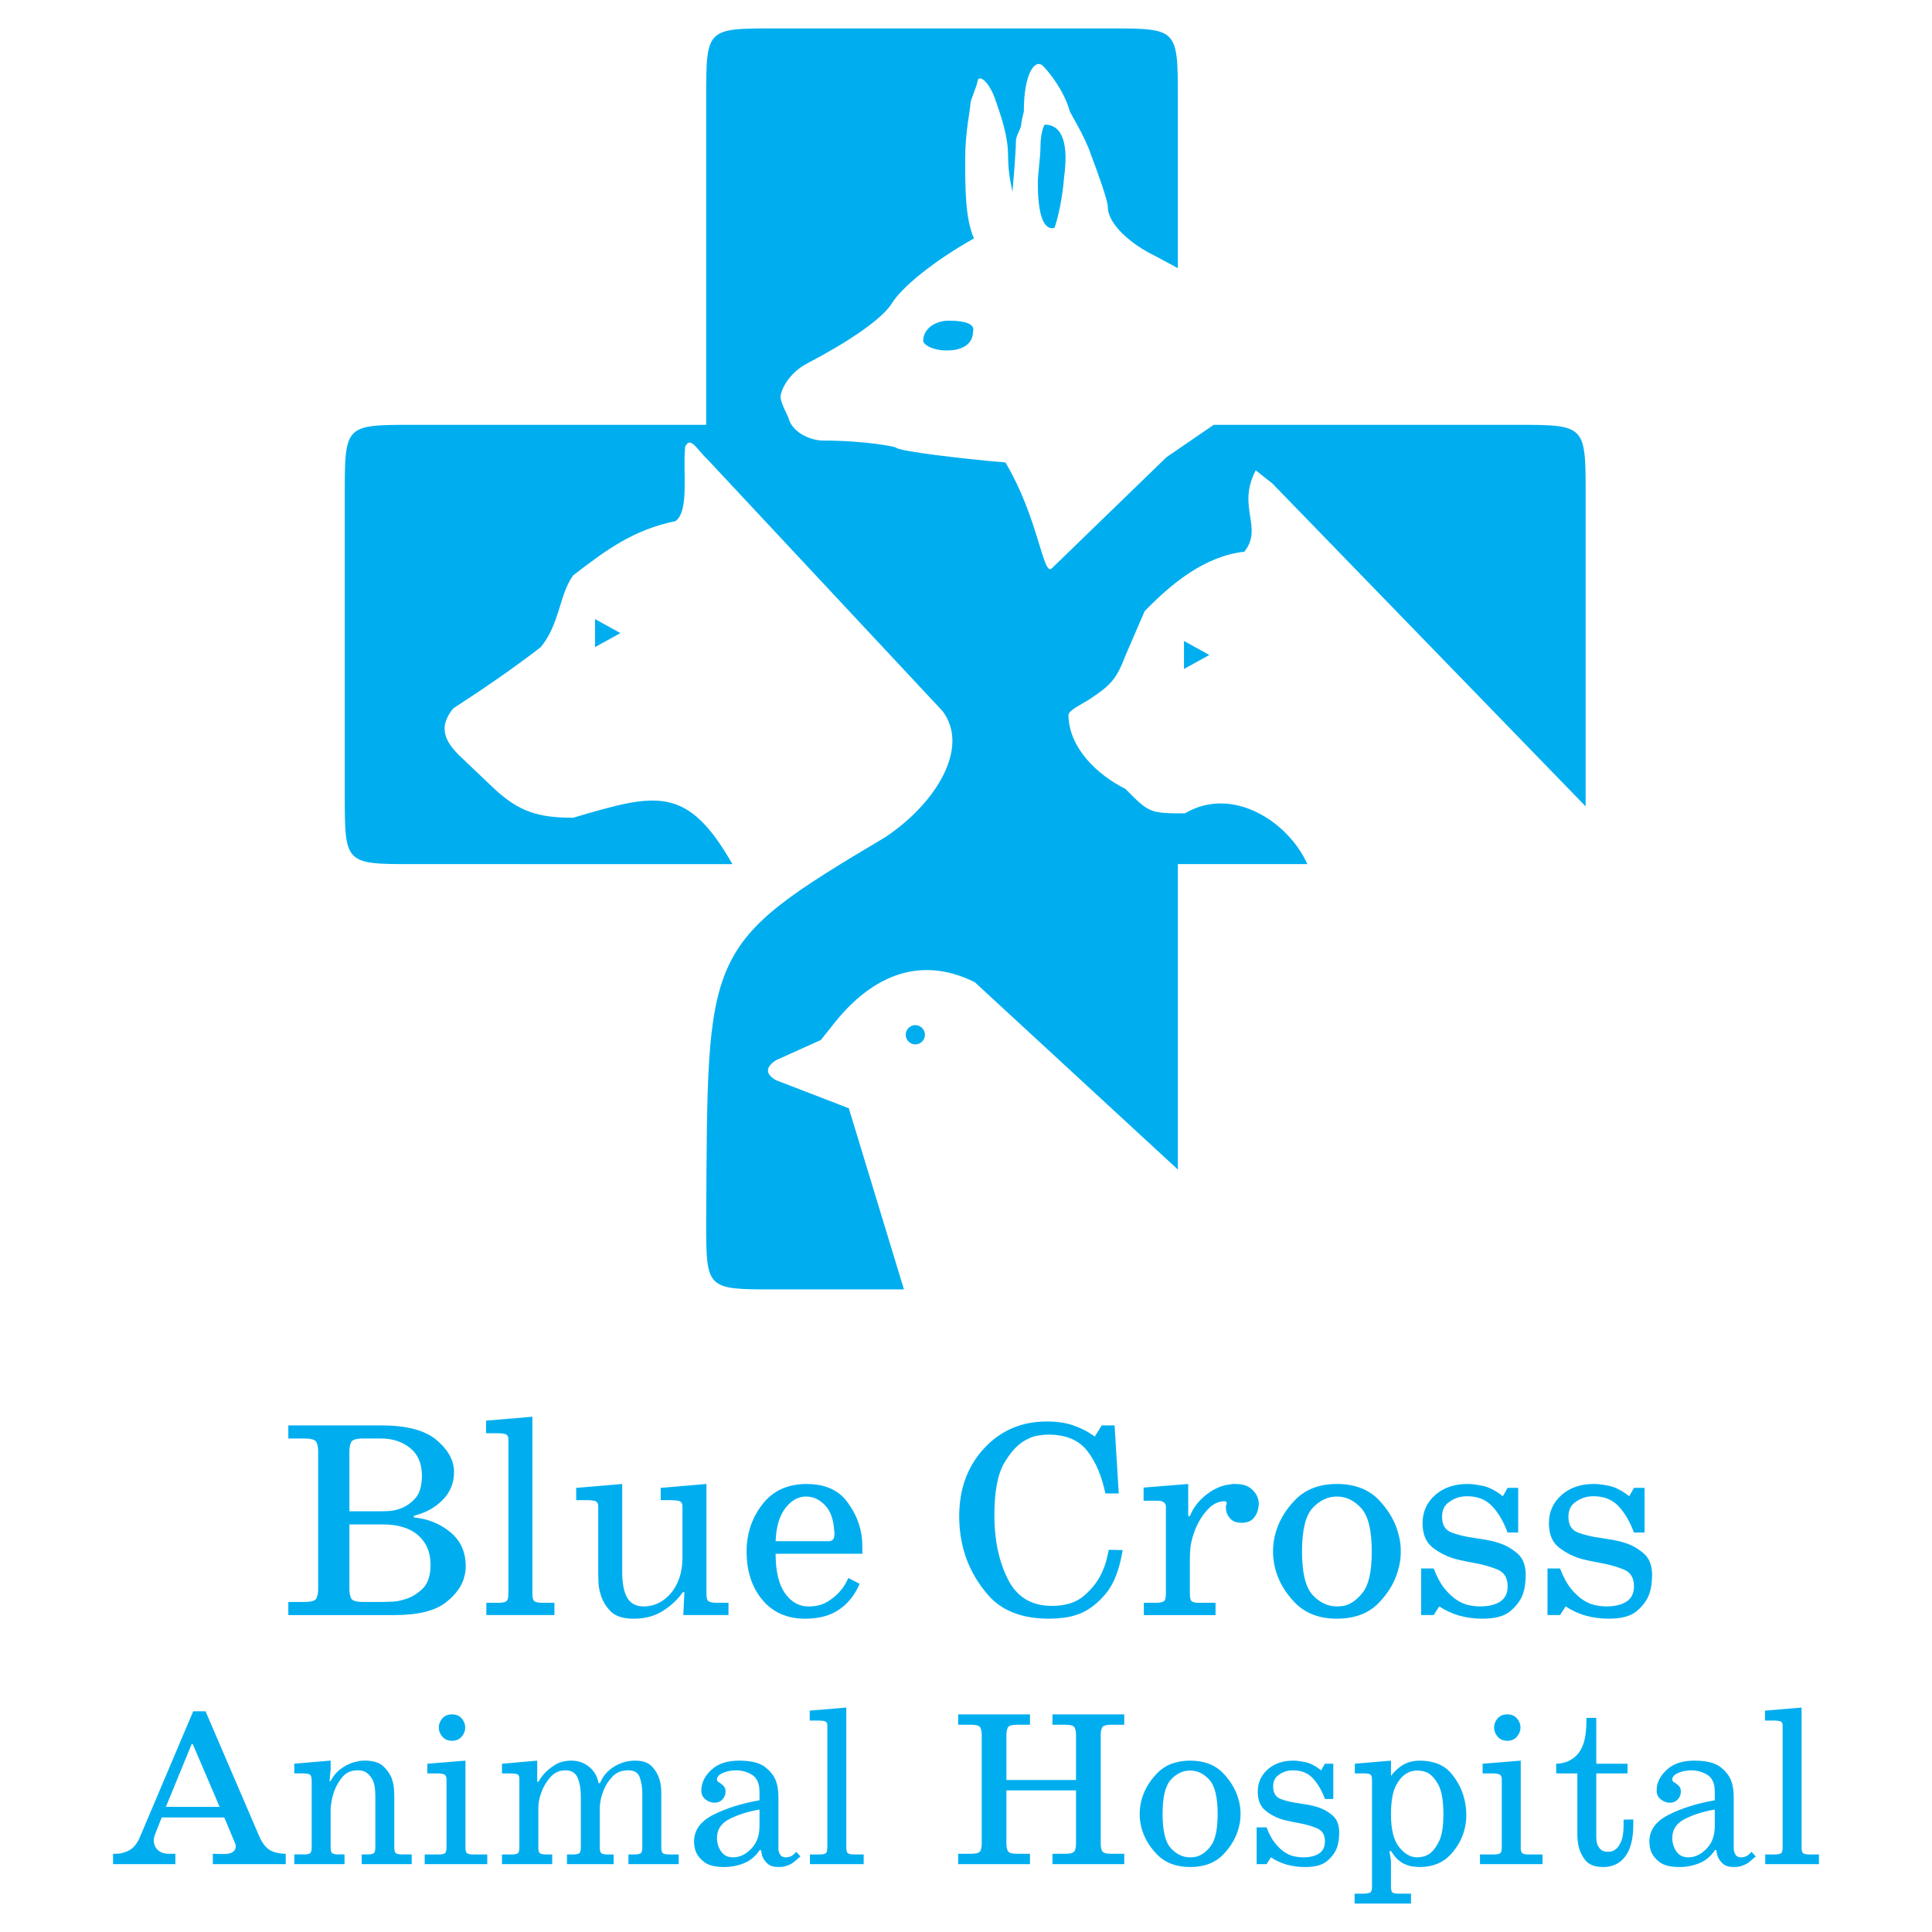 <?xml version="1.0" encoding="utf-8"?>
<!-- Generator: Adobe Illustrator 13.0.0, SVG Export Plug-In . SVG Version: 6.00 Build 14948)  -->
<!DOCTYPE svg PUBLIC "-//W3C//DTD SVG 1.0//EN" "http://www.w3.org/TR/2001/REC-SVG-20010904/DTD/svg10.dtd">
<svg version="1.0" id="Layer_1" xmlns="http://www.w3.org/2000/svg" xmlns:xlink="http://www.w3.org/1999/xlink" x="0px" y="0px"
	 width="192.756px" height="192.756px" viewBox="0 0 192.756 192.756" enable-background="new 0 0 192.756 192.756"
	 xml:space="preserve">
<g>
	<polygon fill-rule="evenodd" clip-rule="evenodd" fill="#FFFFFF" points="0,0 192.756,0 192.756,192.756 0,192.756 0,0 	"/>
	<path fill-rule="evenodd" clip-rule="evenodd" fill="#00AEEF" d="M104.244,12.438L104.244,12.438c1.833,0,2.357,2.095,1.921,5.238
		c-0.263,3.23-0.961,5.064-0.961,5.064c-1.048,0.262-1.659-1.223-1.659-4.453c0-1.048,0.263-2.532,0.263-3.667
		C103.808,13.312,104.156,12.438,104.244,12.438L104.244,12.438z M91.322,104.199c0.524,0,0.96-0.438,0.96-0.961
		c0-0.525-0.437-0.961-0.96-0.961c-0.523,0-0.96,0.436-0.96,0.961C90.362,103.762,90.799,104.199,91.322,104.199L91.322,104.199z
		 M118.126,66.743V63.95l2.531,1.397L118.126,66.743L118.126,66.743z M59.368,64.561v-2.794l2.532,1.396L59.368,64.561
		L59.368,64.561z M94.64,31.995c1.921,0,2.619,0.437,2.444,1.048c0,1.222-0.96,1.92-2.619,1.92c-1.484,0-2.357-0.611-2.357-0.96
		C92.108,32.781,93.331,31.995,94.64,31.995L94.64,31.995z M116.38,45.615l4.714-3.23h30.121c6.984,0,6.984,0,6.984,6.984v31.082
		l-31.256-32.216l-1.658-1.31c-1.921,3.667,0.785,5.675-1.136,8.119c-3.929,0.437-7.246,3.143-9.952,5.938l-1.921,4.452
		c-0.873,2.271-1.397,2.881-3.492,4.278c-0.786,0.524-2.009,1.048-2.183,1.572c0,3.317,2.881,6.024,5.675,7.421
		c2.357,2.357,2.357,2.445,5.937,2.445c4.715-2.794,10.303,0.786,12.223,5.063h-12.921v30.471L97.259,98
		c-5.762-2.881-10.651-0.35-14.318,4.453l-1.048,1.309l-4.453,2.008c-1.222,0.785-0.96,1.484,0,2.008l7.247,2.795l5.5,18.072
		c-4.191,0-8.731,0-12.921,0c-6.81,0-6.81,0-6.81-6.811c0.175-27.24-0.437-27.414,17.898-38.328
		c4.977-3.317,8.469-8.905,5.675-12.572L70.543,45.79c-0.961-0.873-1.659-2.357-2.183-1.222c-0.262,2.532,0.437,6.374-0.96,7.421
		c-4.191,0.874-6.81,2.794-10.215,5.413c-1.396,1.921-1.309,4.802-3.23,7.16c-2.707,2.095-5.762,4.19-8.731,6.111
		c-1.572,1.921-0.786,3.318,0.611,4.714l3.492,3.318c2.444,2.27,4.365,2.881,7.857,2.881c8.294-2.444,11.35-3.317,15.89,4.627
		H41.208c-6.81,0-6.81,0-6.81-6.985V49.369c0-6.984,0-6.984,6.81-6.984c9.778,0,19.47,0,29.248,0V9.819c0-6.984,0-6.984,6.81-6.984
		h33.351c6.897,0,6.897,0,6.897,6.984v16.938l-2.271-1.223c-2.356-1.135-4.714-3.143-4.714-4.889c0-0.611-0.961-3.317-1.659-5.151
		c-0.698-2.095-2.183-4.278-2.183-4.54c-0.523-1.833-1.921-3.667-2.619-4.365c-0.786-0.786-1.921,0.698-1.921,4.54
		c0,0-0.262,1.047-0.262,1.31c0,0.349-0.524,1.135-0.524,1.571c0,0.524-0.087,2.183-0.349,5.151c0-0.262-0.437-1.572-0.437-3.667
		s-0.873-4.365-1.223-5.413c-0.611-1.921-1.746-2.794-1.833-1.921c-0.087,0.524-0.698,1.833-0.698,2.183
		c0,0.524-0.524,2.794-0.524,5.5c0,2.968,0,5.937,0.873,7.945c-4.19,2.357-7.159,4.889-8.12,6.374
		c-0.96,1.659-4.54,4.016-8.381,6.024c-2.095,1.047-2.794,2.881-2.794,3.405c0,0.611,0.786,2.008,0.786,2.096
		c0.349,1.396,2.095,2.27,3.492,2.27c4.19,0,7.159,0.611,7.247,0.699c0.174,0.349,6.723,1.135,10.914,1.484
		c3.317,5.588,3.754,11.438,4.627,10.564L116.38,45.615L116.38,45.615z"/>
	<path fill-rule="evenodd" clip-rule="evenodd" fill="#00AEEF" d="M38.061,142.213c2.468,0,4.276,0.469,5.427,1.404
		c1.15,0.938,1.753,1.973,1.809,3.104c0,0.037,0,0.07,0,0.098s0,0.051,0,0.07c0,1.057-0.371,1.971-1.113,2.74
		s-1.707,1.303-2.894,1.6v0.168c1.391,0.129,2.602,0.617,3.631,1.461c1.03,0.844,1.544,1.98,1.544,3.408
		c0,0.148-0.009,0.303-0.027,0.459c-0.019,0.158-0.046,0.312-0.083,0.461c-0.204,0.982-0.84,1.887-1.907,2.713
		c-1.066,0.826-2.769,1.238-5.106,1.238H28.766v-1.309h1.614c0.687,0,1.085-0.125,1.196-0.375s0.167-0.553,0.167-0.904v-0.027
		v-13.693v-0.027c0-0.354-0.056-0.654-0.167-0.904c-0.111-0.252-0.51-0.377-1.196-0.377h-1.614v-1.307H38.061L38.061,142.213z
		 M34.86,158.521v0.027c0,0.352,0.056,0.654,0.167,0.904s0.51,0.375,1.196,0.375h1.948c0.223,0,0.543-0.01,0.96-0.027
		c0.417-0.018,0.849-0.102,1.294-0.25c0.63-0.186,1.21-0.533,1.739-1.045c0.529-0.51,0.793-1.312,0.793-2.406
		c0-1.225-0.413-2.199-1.238-2.922c-0.826-0.725-2.008-1.086-3.548-1.086H34.86V158.521L34.86,158.521z M37.977,150.783h0.028
		c0.186,0,0.455-0.008,0.807-0.027c0.353-0.018,0.733-0.102,1.141-0.25c0.538-0.186,1.03-0.523,1.475-1.016
		c0.445-0.492,0.667-1.248,0.667-2.268c0-1.207-0.394-2.125-1.183-2.756s-1.749-0.947-2.88-0.947h-1.809
		c-0.686,0-1.085,0.125-1.196,0.377c-0.111,0.25-0.167,0.551-0.167,0.904v0.027v5.955H37.977L37.977,150.783z"/>
	<path fill-rule="evenodd" clip-rule="evenodd" fill="#00AEEF" d="M48.497,141.738l4.62-0.389v17.699
		c0,0.408,0.083,0.654,0.25,0.738s0.408,0.125,0.724,0.125h1.224v1.225h-6.791v-1.225h1.225c0.315,0,0.557-0.041,0.724-0.125
		s0.25-0.33,0.25-0.738v-15.445c0-0.26-0.083-0.426-0.25-0.5s-0.492-0.111-0.974-0.111h-1.002V141.738L48.497,141.738z"/>
	<path fill-rule="evenodd" clip-rule="evenodd" fill="#00AEEF" d="M68.117,158.854c-0.463,0.688-1.108,1.299-1.934,1.838
		c-0.826,0.537-1.813,0.807-2.964,0.807c-1.057,0-1.827-0.25-2.31-0.752c-0.482-0.5-0.807-1.047-0.974-1.641
		c-0.13-0.408-0.204-0.799-0.223-1.17s-0.028-0.668-0.028-0.891v-6.734c0-0.314-0.107-0.5-0.32-0.557
		c-0.213-0.055-0.45-0.084-0.709-0.084h-1.169v-1.225l4.592-0.389v8.766c0,1.15,0.167,2.014,0.501,2.59
		c0.333,0.574,0.881,0.861,1.642,0.861c0.668,0,1.28-0.18,1.837-0.543c0.557-0.361,1.011-0.857,1.363-1.488
		c0.223-0.408,0.39-0.844,0.501-1.309c0.111-0.463,0.167-1.029,0.167-1.697v-4.926c0-0.314-0.116-0.5-0.348-0.557
		c-0.232-0.055-0.496-0.084-0.793-0.084c-0.019,0-0.042,0-0.07,0s-0.051,0-0.069,0h-0.891v-1.225l4.564-0.389v10.992
		c0,0.408,0.083,0.654,0.25,0.738s0.408,0.125,0.724,0.125h1.225v1.225h-4.509l0.111-2.283H68.117L68.117,158.854z"/>
	<path fill-rule="evenodd" clip-rule="evenodd" fill="#00AEEF" d="M85.761,158.02c-0.464,1.096-1.141,1.949-2.032,2.561
		s-2.022,0.918-3.396,0.918c-1.799,0-3.224-0.625-4.271-1.879c-1.048-1.252-1.573-2.861-1.573-4.828
		c0-1.781,0.524-3.348,1.573-4.703c1.048-1.354,2.519-2.031,4.411-2.031c1.8,0,3.14,0.58,4.021,1.74
		c0.881,1.158,1.387,2.426,1.517,3.799c0,0.129,0.004,0.258,0.014,0.389s0.014,0.26,0.014,0.389v0.641h-8.655
		c0,1.744,0.311,3.057,0.932,3.938c0.622,0.883,1.406,1.322,2.352,1.322c0.761,0,1.406-0.166,1.935-0.5
		c0.528-0.334,0.96-0.705,1.294-1.113c0.186-0.223,0.338-0.445,0.459-0.668s0.218-0.408,0.292-0.557L85.761,158.02L85.761,158.02z
		 M82.728,153.762c0.019,0,0.051-0.004,0.097-0.014c0.047-0.01,0.088-0.023,0.125-0.041c0.056-0.02,0.116-0.066,0.181-0.141
		c0.065-0.074,0.098-0.186,0.098-0.334c0-0.018,0.004-0.041,0.014-0.068c0.01-0.029,0.014-0.053,0.014-0.07s0-0.041,0-0.07
		c0-0.027,0-0.051,0-0.068c0-0.02,0-0.037,0-0.057c0-0.018,0-0.045,0-0.082c-0.019-0.02-0.028-0.037-0.028-0.057
		c0-0.018,0-0.037,0-0.055c-0.074-1.15-0.39-2.004-0.946-2.561s-1.178-0.836-1.865-0.836c-0.779,0-1.465,0.385-2.059,1.154
		c-0.594,0.771-0.918,1.871-0.974,3.299H82.728L82.728,153.762z"/>
	<path fill-rule="evenodd" clip-rule="evenodd" fill="#00AEEF" d="M112.009,154.652c-0.315,1.93-0.872,3.371-1.67,4.328
		c-0.797,0.955-1.642,1.619-2.532,1.988c-0.557,0.223-1.108,0.367-1.655,0.432c-0.548,0.066-1.035,0.098-1.462,0.098
		c-2.727,0-4.772-0.797-6.136-2.393c-1.364-1.596-2.231-3.359-2.603-5.287c-0.093-0.428-0.158-0.854-0.195-1.281
		c-0.037-0.426-0.056-0.844-0.056-1.252c0-2.729,0.826-4.986,2.477-6.777c1.651-1.789,3.738-2.686,6.262-2.686
		c1.002,0,1.855,0.121,2.561,0.363c0.705,0.24,1.28,0.51,1.725,0.807c0.093,0.055,0.182,0.111,0.265,0.166
		c0.084,0.057,0.162,0.111,0.236,0.168l0.696-1.113h1.28l0.417,6.791h-1.336c-0.353-1.727-0.95-3.137-1.795-4.23
		c-0.844-1.096-2.147-1.643-3.91-1.643c-0.297,0-0.64,0.033-1.029,0.098s-0.789,0.209-1.197,0.432
		c-0.778,0.408-1.498,1.172-2.156,2.295c-0.659,1.123-0.988,2.871-0.988,5.246c0,2.43,0.445,4.541,1.336,6.332
		c0.891,1.789,2.356,2.686,4.397,2.686c1.354,0,2.421-0.334,3.2-1.002s1.363-1.41,1.753-2.227c0.204-0.428,0.362-0.85,0.474-1.266
		c0.111-0.418,0.194-0.785,0.25-1.1L112.009,154.652L112.009,154.652z"/>
	<path fill-rule="evenodd" clip-rule="evenodd" fill="#00AEEF" d="M118.549,151.258h0.167c0.334-0.836,0.891-1.555,1.67-2.158
		c0.779-0.602,1.596-0.941,2.449-1.016c0.056-0.018,0.115-0.027,0.181-0.027s0.125,0,0.181,0c0.705,0,1.234,0.145,1.586,0.432
		c0.353,0.287,0.585,0.598,0.696,0.932c0.037,0.111,0.065,0.219,0.084,0.32c0.018,0.102,0.027,0.199,0.027,0.293
		c0,0.074-0.005,0.148-0.014,0.223c-0.01,0.074-0.023,0.148-0.042,0.223c-0.056,0.371-0.213,0.705-0.474,1.002
		c-0.259,0.297-0.648,0.445-1.168,0.445c-0.501,0-0.872-0.127-1.113-0.377s-0.39-0.533-0.445-0.848c0-0.057-0.005-0.111-0.014-0.168
		c-0.01-0.055-0.015-0.111-0.015-0.166c0-0.02,0-0.037,0-0.057c0-0.018,0-0.037,0-0.055c0.019-0.037,0.033-0.07,0.042-0.098
		c0.01-0.029,0.014-0.051,0.014-0.07c0.019-0.018,0.028-0.037,0.028-0.055c0-0.02,0-0.037,0-0.057c0-0.074-0.019-0.125-0.056-0.152
		s-0.093-0.043-0.167-0.043h-0.028h-0.027c-0.612,0.02-1.169,0.312-1.67,0.877c-0.501,0.566-0.891,1.193-1.169,1.879
		c-0.037,0.094-0.069,0.182-0.098,0.264c-0.027,0.084-0.06,0.172-0.097,0.266c-0.167,0.52-0.27,0.965-0.307,1.336
		s-0.056,0.732-0.056,1.084v3.535c0,0.428,0.074,0.682,0.223,0.766s0.38,0.125,0.696,0.125h1.642v1.225h-7.152v-1.225h1.225
		c0.315,0,0.557-0.041,0.724-0.125s0.25-0.33,0.25-0.738v-8.711c0-0.223-0.078-0.379-0.236-0.473
		c-0.157-0.092-0.348-0.139-0.57-0.139h-1.42v-1.309l4.453-0.361V151.258L118.549,151.258z"/>
	<path fill-rule="evenodd" clip-rule="evenodd" fill="#00AEEF" d="M127.009,154.791c0-0.24,0.015-0.486,0.042-0.736
		c0.028-0.252,0.069-0.506,0.125-0.766c0.297-1.318,0.965-2.52,2.004-3.604c1.039-1.086,2.439-1.629,4.202-1.629
		c1.781,0,3.183,0.539,4.202,1.613c1.021,1.076,1.68,2.256,1.977,3.535c0.074,0.279,0.125,0.547,0.153,0.807
		c0.027,0.26,0.041,0.52,0.041,0.779s-0.014,0.52-0.041,0.779c-0.028,0.26-0.079,0.529-0.153,0.807
		c-0.297,1.281-0.956,2.455-1.977,3.521c-1.02,1.066-2.421,1.6-4.202,1.6c-1.763,0-3.163-0.537-4.202-1.613s-1.707-2.273-2.004-3.59
		c-0.056-0.26-0.097-0.516-0.125-0.766C127.023,155.279,127.009,155.033,127.009,154.791L127.009,154.791z M129.903,154.791
		c0,2.135,0.353,3.582,1.058,4.342s1.512,1.141,2.421,1.141c0.111,0,0.223-0.004,0.334-0.014s0.223-0.023,0.334-0.041
		c0.705-0.148,1.35-0.604,1.935-1.365c0.585-0.76,0.877-2.113,0.877-4.062c0-2.115-0.353-3.557-1.058-4.328
		c-0.705-0.77-1.513-1.154-2.422-1.154s-1.716,0.381-2.421,1.141C130.256,151.211,129.903,152.658,129.903,154.791L129.903,154.791z
		"/>
	<path fill-rule="evenodd" clip-rule="evenodd" fill="#00AEEF" d="M150.414,148.445h1.058v4.453h-1.058
		c-0.408-1.094-0.923-1.971-1.545-2.629c-0.621-0.658-1.451-0.988-2.49-0.988c-0.111,0-0.218,0.004-0.32,0.014
		s-0.209,0.023-0.32,0.041c-0.464,0.094-0.891,0.297-1.28,0.613c-0.39,0.314-0.584,0.779-0.584,1.391
		c0,0.799,0.315,1.318,0.946,1.559c0.631,0.242,1.363,0.418,2.198,0.529c0.148,0.018,0.292,0.041,0.432,0.07
		c0.139,0.027,0.283,0.051,0.432,0.068c0.241,0.037,0.52,0.088,0.835,0.154c0.315,0.064,0.63,0.152,0.946,0.264
		c0.648,0.223,1.238,0.57,1.767,1.043c0.529,0.475,0.793,1.184,0.793,2.129c0,0.223-0.019,0.512-0.056,0.863
		c-0.037,0.354-0.12,0.715-0.25,1.086c-0.241,0.611-0.659,1.164-1.253,1.656c-0.594,0.49-1.512,0.736-2.755,0.736
		c-0.835,0-1.609-0.102-2.323-0.307c-0.715-0.203-1.378-0.51-1.99-0.918l-0.557,0.863h-1.252v-4.648h1.252
		c0.334,0.873,0.71,1.559,1.127,2.061c0.418,0.5,0.84,0.881,1.267,1.141c0.39,0.24,0.779,0.398,1.169,0.473s0.742,0.111,1.058,0.111
		c0.854,0,1.525-0.162,2.018-0.486c0.491-0.324,0.737-0.83,0.737-1.518c0-0.834-0.334-1.391-1.002-1.67
		c-0.668-0.277-1.41-0.49-2.227-0.639c-0.278-0.057-0.589-0.117-0.932-0.182c-0.344-0.064-0.691-0.145-1.044-0.236
		c-0.816-0.223-1.567-0.598-2.254-1.127s-1.03-1.34-1.03-2.436c0-1.131,0.418-2.068,1.253-2.811c0.834-0.742,1.92-1.113,3.256-1.113
		c0.353,0,0.839,0.061,1.461,0.182c0.621,0.119,1.304,0.467,2.046,1.043L150.414,148.445L150.414,148.445z"/>
	<path fill-rule="evenodd" clip-rule="evenodd" fill="#00AEEF" d="M163.021,148.445h1.057v4.453h-1.057
		c-0.408-1.094-0.924-1.971-1.545-2.629c-0.622-0.658-1.452-0.988-2.491-0.988c-0.111,0-0.218,0.004-0.319,0.014
		c-0.103,0.01-0.209,0.023-0.32,0.041c-0.464,0.094-0.891,0.297-1.28,0.613c-0.39,0.314-0.584,0.779-0.584,1.391
		c0,0.799,0.314,1.318,0.945,1.559c0.631,0.242,1.364,0.418,2.199,0.529c0.148,0.018,0.292,0.041,0.431,0.07
		c0.14,0.027,0.283,0.051,0.432,0.068c0.241,0.037,0.52,0.088,0.835,0.154c0.315,0.064,0.631,0.152,0.946,0.264
		c0.649,0.223,1.238,0.57,1.768,1.043c0.528,0.475,0.793,1.184,0.793,2.129c0,0.223-0.019,0.512-0.056,0.863
		c-0.037,0.354-0.121,0.715-0.251,1.086c-0.241,0.611-0.658,1.164-1.252,1.656c-0.594,0.49-1.512,0.736-2.755,0.736
		c-0.835,0-1.609-0.102-2.324-0.307c-0.714-0.203-1.378-0.51-1.989-0.918l-0.557,0.863h-1.253v-4.648h1.253
		c0.334,0.873,0.709,1.559,1.127,2.061c0.417,0.5,0.839,0.881,1.266,1.141c0.39,0.24,0.779,0.398,1.169,0.473
		s0.742,0.111,1.058,0.111c0.854,0,1.526-0.162,2.018-0.486c0.492-0.324,0.738-0.83,0.738-1.518c0-0.834-0.334-1.391-1.002-1.67
		c-0.668-0.277-1.41-0.49-2.227-0.639c-0.278-0.057-0.589-0.117-0.933-0.182c-0.343-0.064-0.691-0.145-1.044-0.236
		c-0.815-0.223-1.567-0.598-2.254-1.127s-1.029-1.34-1.029-2.436c0-1.131,0.417-2.068,1.252-2.811s1.92-1.113,3.256-1.113
		c0.353,0,0.84,0.061,1.462,0.182c0.621,0.119,1.303,0.467,2.045,1.043L163.021,148.445L163.021,148.445z"/>
	<path fill-rule="evenodd" clip-rule="evenodd" fill="#00AEEF" d="M11.277,184.953h0.264c0.483,0,0.941-0.119,1.374-0.361
		s0.78-0.678,1.044-1.309l5.318-12.547h1.231l5.362,12.482c0.293,0.658,0.637,1.109,1.033,1.352c0.396,0.24,0.93,0.369,1.604,0.383
		v1.033h-7.274v-1.033l0.989,0.023c0.469,0.014,0.806-0.055,1.011-0.209s0.301-0.334,0.286-0.539c0-0.059-0.003-0.113-0.011-0.164
		s-0.026-0.107-0.055-0.166l-1.077-2.57h-6.241l-0.615,1.561c-0.015,0.029-0.025,0.059-0.033,0.088
		c-0.008,0.029-0.019,0.059-0.033,0.088c-0.029,0.072-0.055,0.154-0.077,0.242c-0.022,0.088-0.033,0.189-0.033,0.307
		c0,0.381,0.132,0.699,0.396,0.957c0.264,0.256,0.645,0.383,1.143,0.383h0.615v1.033h-6.219V184.953L11.277,184.953z
		 M21.913,180.273l-2.681-6.264h-0.11l-2.571,6.264H21.913L21.913,180.273z"/>
	<path fill-rule="evenodd" clip-rule="evenodd" fill="#00AEEF" d="M32.989,177.703c0.278-0.559,0.67-1.004,1.176-1.342
		c0.505-0.336,1.037-0.549,1.593-0.637c0.103-0.029,0.208-0.049,0.318-0.055c0.11-0.008,0.216-0.012,0.319-0.012
		c0.835,0,1.454,0.191,1.857,0.572s0.685,0.797,0.846,1.252c0.117,0.352,0.187,0.686,0.208,1s0.033,0.545,0.033,0.691v5.164
		c0,0.324,0.066,0.518,0.198,0.584c0.132,0.064,0.322,0.098,0.571,0.098h0.967v0.967h-4.989v-0.967h0.593
		c0.249,0,0.439-0.033,0.571-0.098c0.132-0.066,0.198-0.26,0.198-0.584v-5.119c0-0.807-0.11-1.389-0.33-1.748
		c-0.22-0.357-0.461-0.596-0.725-0.713c-0.132-0.059-0.26-0.096-0.384-0.111c-0.125-0.014-0.238-0.021-0.341-0.021
		c-0.63,0-1.132,0.225-1.505,0.67c-0.374,0.447-0.656,0.941-0.846,1.484c-0.117,0.352-0.201,0.691-0.253,1.021
		c-0.051,0.33-0.077,0.598-0.077,0.803v3.734c0,0.324,0.066,0.518,0.198,0.584c0.132,0.064,0.322,0.098,0.571,0.098h0.616v0.967
		h-5.011v-0.967h0.967c0.249,0,0.439-0.033,0.572-0.098c0.132-0.066,0.197-0.26,0.197-0.584v-6.68c0-0.352-0.073-0.561-0.22-0.627
		c-0.146-0.064-0.403-0.098-0.769-0.098h-0.747v-0.967l3.626-0.309v0.924l-0.11,1.121H32.989L32.989,177.703z"/>
	<path fill-rule="evenodd" clip-rule="evenodd" fill="#00AEEF" d="M42.636,175.967l3.802-0.309v8.68
		c0,0.324,0.066,0.518,0.198,0.584c0.132,0.064,0.322,0.098,0.571,0.098h1.406v0.967h-6.241v-0.967h1.406
		c0.249,0,0.439-0.033,0.571-0.098c0.132-0.066,0.198-0.26,0.198-0.584v-6.68c0-0.029,0-0.062,0-0.1c0-0.035,0-0.068,0-0.098
		c0-0.146-0.051-0.271-0.154-0.375c-0.103-0.102-0.374-0.152-0.813-0.152h-0.945V175.967L42.636,175.967z M46.416,172.361
		c0,0.322-0.117,0.623-0.352,0.902c-0.234,0.277-0.557,0.416-0.967,0.416c-0.411,0-0.732-0.139-0.967-0.416
		c-0.234-0.279-0.352-0.58-0.352-0.902c0-0.336,0.117-0.641,0.352-0.912c0.235-0.27,0.557-0.406,0.967-0.406
		c0.41,0,0.732,0.137,0.967,0.406C46.299,171.721,46.416,172.025,46.416,172.361L46.416,172.361z"/>
	<path fill-rule="evenodd" clip-rule="evenodd" fill="#00AEEF" d="M53.712,177.768c0.073-0.117,0.154-0.242,0.242-0.373
		c0.088-0.133,0.19-0.264,0.308-0.396c0.293-0.336,0.667-0.645,1.121-0.922c0.454-0.279,0.996-0.418,1.626-0.418
		c0.688,0,1.286,0.213,1.791,0.637c0.505,0.426,0.81,0.961,0.912,1.605h0.154c0.278-0.689,0.744-1.234,1.396-1.639
		c0.652-0.402,1.352-0.604,2.099-0.604c0.762,0,1.326,0.197,1.692,0.594c0.367,0.395,0.615,0.828,0.748,1.297
		c0.073,0.234,0.121,0.469,0.143,0.703s0.033,0.439,0.033,0.615v5.471c0,0.324,0.066,0.518,0.198,0.584
		c0.132,0.064,0.322,0.098,0.571,0.098h0.967v0.967H62.7v-0.967h0.615c0.249,0,0.439-0.033,0.571-0.098
		c0.132-0.066,0.198-0.26,0.198-0.584v-5.119c0-0.074,0-0.143,0-0.209s0-0.135,0-0.209c-0.015-0.541-0.103-1.041-0.264-1.494
		c-0.161-0.455-0.542-0.682-1.143-0.682c-0.645,0-1.165,0.205-1.561,0.615c-0.396,0.41-0.688,0.857-0.879,1.342
		c-0.146,0.352-0.249,0.688-0.308,1.01s-0.088,0.572-0.088,0.748v3.998c0,0.324,0.066,0.518,0.198,0.584
		c0.132,0.064,0.322,0.098,0.571,0.098h0.616v0.967h-4.659v-0.967h0.615c0.249,0,0.439-0.033,0.571-0.098
		c0.132-0.066,0.198-0.26,0.198-0.584v-5.119c0-0.732-0.106-1.348-0.318-1.846s-0.619-0.748-1.22-0.748
		c-0.615,0-1.128,0.242-1.538,0.725c-0.411,0.484-0.711,1.012-0.901,1.584c-0.088,0.248-0.154,0.498-0.198,0.746
		c-0.044,0.25-0.066,0.477-0.066,0.682v3.977c0,0.324,0.066,0.518,0.198,0.584c0.132,0.064,0.322,0.098,0.572,0.098h0.615v0.967
		h-5.011v-0.967h0.967c0.249,0,0.439-0.033,0.572-0.098c0.132-0.066,0.198-0.26,0.198-0.584v-6.898c0-0.25-0.088-0.396-0.264-0.441
		c-0.175-0.043-0.41-0.064-0.703-0.064h-0.77v-0.967l3.516-0.309v2.109H53.712L53.712,177.768z"/>
	<path fill-rule="evenodd" clip-rule="evenodd" fill="#00AEEF" d="M79.863,185.217c-0.249,0.221-0.465,0.404-0.648,0.551
		s-0.363,0.248-0.538,0.307c-0.162,0.074-0.319,0.125-0.473,0.154c-0.154,0.029-0.333,0.045-0.539,0.045
		c-0.469,0-0.82-0.104-1.055-0.309s-0.411-0.439-0.528-0.703c-0.044-0.117-0.077-0.238-0.099-0.363
		c-0.022-0.123-0.041-0.23-0.055-0.318h-0.132c-0.425,0.631-0.952,1.07-1.582,1.318c-0.63,0.25-1.282,0.375-1.956,0.375
		c-0.909,0-1.575-0.166-2-0.496c-0.425-0.328-0.711-0.699-0.857-1.109c-0.059-0.16-0.099-0.322-0.121-0.482
		c-0.022-0.162-0.033-0.316-0.033-0.463c0-1.127,0.645-2.018,1.934-2.67c1.29-0.65,2.82-1.131,4.593-1.439v-0.855
		c0-0.807-0.242-1.363-0.725-1.672c-0.483-0.307-1.025-0.461-1.626-0.461c-0.483,0-0.919,0.088-1.308,0.264
		s-0.583,0.389-0.583,0.637c0,0.088,0.022,0.154,0.066,0.199c0.044,0.043,0.095,0.08,0.154,0.109
		c0.029,0.014,0.055,0.029,0.077,0.043c0.022,0.016,0.04,0.031,0.055,0.045c0.132,0.088,0.249,0.193,0.352,0.318
		c0.102,0.125,0.153,0.289,0.153,0.494c0,0.309-0.103,0.572-0.308,0.791c-0.205,0.221-0.469,0.33-0.791,0.33
		c-0.059,0-0.117-0.004-0.176-0.01c-0.059-0.008-0.11-0.02-0.154-0.033c-0.249-0.059-0.476-0.188-0.681-0.385
		c-0.205-0.199-0.308-0.459-0.308-0.781c0-0.059,0.003-0.113,0.011-0.164c0.007-0.051,0.011-0.105,0.011-0.164
		c0.088-0.676,0.45-1.287,1.088-1.836c0.637-0.549,1.52-0.824,2.648-0.824c1.172,0,2.029,0.205,2.571,0.615s0.908,0.865,1.099,1.363
		c0.117,0.322,0.19,0.629,0.22,0.922s0.044,0.535,0.044,0.727v4.879v0.021c0,0.072,0,0.15,0,0.23s0.007,0.156,0.022,0.23
		c0.029,0.16,0.095,0.311,0.198,0.451c0.103,0.139,0.278,0.209,0.527,0.209c0.117,0,0.26-0.027,0.429-0.078s0.37-0.209,0.604-0.473
		L79.863,185.217L79.863,185.217z M75.775,180.537c-1.113,0.191-2.099,0.498-2.956,0.924c-0.857,0.424-1.286,1.061-1.286,1.91
		c0,0.498,0.136,0.945,0.407,1.342c0.271,0.395,0.67,0.594,1.198,0.594c0.059,0,0.113-0.004,0.165-0.012s0.106-0.012,0.165-0.012
		c0.571-0.088,1.099-0.402,1.582-0.945c0.483-0.541,0.725-1.26,0.725-2.152V180.537L75.775,180.537z"/>
	<path fill-rule="evenodd" clip-rule="evenodd" fill="#00AEEF" d="M80.786,170.67l3.648-0.307v13.975
		c0,0.324,0.066,0.518,0.198,0.584c0.132,0.064,0.322,0.098,0.571,0.098h0.967v0.967h-5.362v-0.967h0.967
		c0.249,0,0.439-0.033,0.572-0.098c0.131-0.066,0.198-0.26,0.198-0.584v-12.195c0-0.205-0.066-0.338-0.198-0.396
		c-0.132-0.059-0.389-0.088-0.77-0.088h-0.791V170.67L80.786,170.67z"/>
	<path fill-rule="evenodd" clip-rule="evenodd" fill="#00AEEF" d="M107.354,173.109v-0.021c0-0.279-0.044-0.518-0.132-0.715
		s-0.402-0.297-0.944-0.297h-1.275v-1.033h7.165v1.033h-1.275c-0.542,0-0.856,0.1-0.944,0.297s-0.132,0.436-0.132,0.715v0.021
		v10.812v0.021c0,0.277,0.044,0.516,0.132,0.715c0.088,0.197,0.402,0.295,0.944,0.295h1.275v1.033h-7.165v-1.033h1.275
		c0.542,0,0.856-0.098,0.944-0.295c0.088-0.199,0.132-0.438,0.132-0.715v-0.021v-5.297h-6.944v5.297v0.021
		c0,0.277,0.044,0.516,0.132,0.715c0.088,0.197,0.403,0.295,0.945,0.295h1.274v1.033h-7.164v-1.033h1.274
		c0.542,0,0.857-0.098,0.945-0.295c0.088-0.199,0.132-0.438,0.132-0.715v-0.021v-10.812v-0.021c0-0.279-0.044-0.518-0.132-0.715
		s-0.403-0.297-0.945-0.297h-1.274v-1.033h7.164v1.033h-1.274c-0.542,0-0.857,0.1-0.945,0.297s-0.132,0.436-0.132,0.715v0.021v4.482
		h6.944V173.109L107.354,173.109z"/>
	<path fill-rule="evenodd" clip-rule="evenodd" fill="#00AEEF" d="M113.706,180.977c0-0.191,0.011-0.385,0.032-0.582
		c0.022-0.199,0.056-0.4,0.1-0.605c0.234-1.039,0.762-1.988,1.582-2.846c0.82-0.855,1.927-1.285,3.318-1.285
		c1.406,0,2.513,0.426,3.318,1.275s1.326,1.779,1.561,2.791c0.058,0.219,0.099,0.432,0.12,0.637c0.022,0.205,0.033,0.41,0.033,0.615
		s-0.011,0.41-0.033,0.615c-0.021,0.205-0.062,0.418-0.12,0.637c-0.234,1.012-0.755,1.938-1.561,2.781
		c-0.806,0.842-1.912,1.264-3.318,1.264c-1.392,0-2.498-0.426-3.318-1.275s-1.348-1.795-1.582-2.834
		c-0.044-0.205-0.077-0.408-0.1-0.605C113.717,181.361,113.706,181.166,113.706,180.977L113.706,180.977z M115.991,180.977
		c0,1.686,0.278,2.828,0.835,3.428c0.557,0.602,1.194,0.902,1.912,0.902c0.088,0,0.176-0.004,0.264-0.012s0.176-0.018,0.264-0.033
		c0.557-0.117,1.065-0.477,1.527-1.076c0.461-0.602,0.692-1.67,0.692-3.209c0-1.67-0.278-2.809-0.835-3.418
		c-0.557-0.607-1.194-0.912-1.912-0.912s-1.355,0.301-1.912,0.902C116.27,178.148,115.991,179.291,115.991,180.977L115.991,180.977z
		"/>
	<path fill-rule="evenodd" clip-rule="evenodd" fill="#00AEEF" d="M132.188,175.967h0.835v3.516h-0.835
		c-0.322-0.865-0.729-1.557-1.22-2.076c-0.491-0.521-1.146-0.781-1.967-0.781c-0.088,0-0.172,0.004-0.253,0.012
		s-0.165,0.018-0.253,0.033c-0.366,0.072-0.703,0.234-1.011,0.482c-0.308,0.25-0.461,0.615-0.461,1.1
		c0,0.629,0.248,1.039,0.747,1.23c0.498,0.189,1.076,0.33,1.735,0.418c0.117,0.014,0.231,0.033,0.341,0.055
		c0.11,0.021,0.224,0.039,0.341,0.055c0.19,0.029,0.41,0.068,0.659,0.121c0.249,0.051,0.498,0.121,0.747,0.209
		c0.513,0.176,0.979,0.449,1.396,0.824c0.418,0.373,0.626,0.934,0.626,1.68c0,0.176-0.015,0.404-0.044,0.682
		c-0.029,0.279-0.095,0.564-0.197,0.857c-0.19,0.484-0.521,0.92-0.989,1.307c-0.469,0.389-1.193,0.584-2.176,0.584
		c-0.659,0-1.271-0.082-1.834-0.242c-0.564-0.162-1.088-0.402-1.572-0.725l-0.439,0.68h-0.988v-3.67h0.988
		c0.264,0.689,0.561,1.23,0.891,1.627c0.329,0.395,0.662,0.695,1,0.9c0.308,0.191,0.615,0.316,0.923,0.373
		c0.308,0.061,0.586,0.09,0.835,0.09c0.674,0,1.205-0.129,1.593-0.385c0.389-0.258,0.583-0.656,0.583-1.199
		c0-0.658-0.264-1.098-0.791-1.318c-0.527-0.219-1.114-0.387-1.759-0.506c-0.22-0.043-0.465-0.09-0.735-0.143
		c-0.271-0.051-0.546-0.113-0.824-0.186c-0.645-0.176-1.238-0.473-1.78-0.891s-0.813-1.059-0.813-1.922
		c0-0.895,0.33-1.635,0.989-2.221s1.517-0.879,2.571-0.879c0.278,0,0.663,0.049,1.153,0.143c0.491,0.096,1.029,0.371,1.615,0.824
		L132.188,175.967L132.188,175.967z"/>
	<path fill-rule="evenodd" clip-rule="evenodd" fill="#00AEEF" d="M138.779,175.658v1.518c0.162-0.207,0.323-0.385,0.484-0.539
		s0.322-0.289,0.483-0.406c0.322-0.221,0.645-0.371,0.967-0.451s0.622-0.121,0.9-0.121c1.393,0,2.443,0.418,3.154,1.252
		c0.71,0.836,1.168,1.76,1.373,2.77c0.059,0.25,0.099,0.498,0.121,0.748c0.021,0.248,0.033,0.49,0.033,0.725
		c0,0.191-0.012,0.385-0.033,0.582c-0.022,0.197-0.055,0.393-0.1,0.582c-0.204,0.996-0.688,1.904-1.45,2.727
		c-0.762,0.82-1.794,1.23-3.099,1.23c-0.19,0-0.436-0.023-0.735-0.066c-0.301-0.045-0.612-0.154-0.935-0.33
		c-0.205-0.117-0.402-0.271-0.593-0.461c-0.19-0.191-0.374-0.432-0.55-0.727h-0.176l0.153,0.924v2.658
		c0,0.324,0.066,0.514,0.198,0.572s0.322,0.088,0.571,0.088h1.23v0.988h-5.626v-0.988h0.968c0.249-0.014,0.439-0.051,0.571-0.109
		s0.197-0.256,0.197-0.594v-10.615c0-0.336-0.065-0.533-0.197-0.592s-0.322-0.088-0.571-0.088h-0.945v-0.967L138.779,175.658
		L138.779,175.658z M138.779,181.043c0,1.479,0.268,2.557,0.803,3.23s1.117,1.018,1.747,1.033c0.015,0,0.025,0,0.033,0
		c0.007,0,0.018,0,0.033,0c0.146,0,0.318-0.02,0.516-0.057c0.198-0.035,0.399-0.113,0.604-0.23c0.366-0.219,0.707-0.629,1.021-1.23
		c0.315-0.6,0.473-1.523,0.473-2.77c0-1.348-0.165-2.324-0.494-2.934c-0.33-0.607-0.692-1.014-1.088-1.219
		c-0.19-0.088-0.373-0.146-0.55-0.176c-0.175-0.029-0.337-0.045-0.482-0.045c-0.147,0-0.309,0.02-0.484,0.057
		c-0.176,0.035-0.352,0.105-0.527,0.207c-0.41,0.205-0.78,0.619-1.109,1.242C138.944,178.775,138.779,179.738,138.779,181.043
		L138.779,181.043z"/>
	<path fill-rule="evenodd" clip-rule="evenodd" fill="#00AEEF" d="M147.922,175.967l3.802-0.309v8.68
		c0,0.324,0.066,0.518,0.197,0.584c0.133,0.064,0.323,0.098,0.572,0.098h1.406v0.967h-6.241v-0.967h1.406
		c0.249,0,0.439-0.033,0.571-0.098c0.132-0.066,0.198-0.26,0.198-0.584v-6.68c0-0.029,0-0.062,0-0.1c0-0.035,0-0.068,0-0.098
		c0-0.146-0.052-0.271-0.154-0.375c-0.103-0.102-0.373-0.152-0.813-0.152h-0.944V175.967L147.922,175.967z M151.702,172.361
		c0,0.322-0.118,0.623-0.353,0.902c-0.234,0.277-0.557,0.416-0.967,0.416s-0.732-0.139-0.967-0.416
		c-0.234-0.279-0.352-0.58-0.352-0.902c0-0.336,0.117-0.641,0.352-0.912c0.234-0.27,0.557-0.406,0.967-0.406
		s0.732,0.137,0.967,0.406C151.584,171.721,151.702,172.025,151.702,172.361L151.702,172.361z"/>
	<path fill-rule="evenodd" clip-rule="evenodd" fill="#00AEEF" d="M155.262,175.967c0.938-0.029,1.674-0.375,2.209-1.033
		c0.534-0.66,0.802-1.707,0.802-3.143v-0.396h0.989v4.572h3.12v0.967h-3.12v6.285c0,0.439,0.062,0.766,0.187,0.977
		c0.124,0.213,0.268,0.363,0.429,0.451c0.103,0.043,0.201,0.072,0.297,0.088c0.095,0.016,0.172,0.021,0.23,0.021
		c0.073,0,0.18-0.01,0.318-0.033c0.14-0.021,0.282-0.084,0.429-0.186c0.205-0.133,0.396-0.389,0.571-0.77s0.264-0.959,0.264-1.736
		v-0.484l0.967-0.021v0.506c0,1.422-0.267,2.484-0.802,3.186c-0.535,0.705-1.264,1.057-2.187,1.057c-0.85,0-1.454-0.234-1.813-0.703
		c-0.358-0.469-0.59-0.982-0.692-1.539c-0.028-0.162-0.051-0.322-0.065-0.484c-0.015-0.16-0.022-0.314-0.022-0.461v-6.152h-2.109
		V175.967L155.262,175.967z"/>
	<path fill-rule="evenodd" clip-rule="evenodd" fill="#00AEEF" d="M175.172,185.217c-0.249,0.221-0.465,0.404-0.648,0.551
		c-0.183,0.146-0.362,0.248-0.538,0.307c-0.161,0.074-0.319,0.125-0.473,0.154s-0.333,0.045-0.538,0.045
		c-0.469,0-0.82-0.104-1.055-0.309s-0.411-0.439-0.528-0.703c-0.044-0.117-0.076-0.238-0.099-0.363
		c-0.021-0.123-0.04-0.23-0.055-0.318h-0.132c-0.425,0.631-0.952,1.07-1.582,1.318c-0.63,0.25-1.282,0.375-1.956,0.375
		c-0.908,0-1.575-0.166-2-0.496c-0.425-0.328-0.711-0.699-0.856-1.109c-0.059-0.16-0.1-0.322-0.121-0.482
		c-0.022-0.162-0.033-0.316-0.033-0.463c0-1.127,0.645-2.018,1.934-2.67c1.29-0.65,2.82-1.131,4.593-1.439v-0.855
		c0-0.807-0.241-1.363-0.725-1.672c-0.483-0.307-1.025-0.461-1.626-0.461c-0.483,0-0.92,0.088-1.308,0.264
		c-0.389,0.176-0.583,0.389-0.583,0.637c0,0.088,0.022,0.154,0.066,0.199c0.044,0.043,0.095,0.08,0.153,0.109
		c0.029,0.014,0.056,0.029,0.077,0.043c0.022,0.016,0.04,0.031,0.055,0.045c0.132,0.088,0.249,0.193,0.353,0.318
		c0.102,0.125,0.153,0.289,0.153,0.494c0,0.309-0.103,0.572-0.308,0.791c-0.205,0.221-0.469,0.33-0.791,0.33
		c-0.059,0-0.117-0.004-0.176-0.01c-0.059-0.008-0.11-0.02-0.154-0.033c-0.249-0.059-0.476-0.188-0.681-0.385
		c-0.205-0.199-0.308-0.459-0.308-0.781c0-0.059,0.003-0.113,0.011-0.164c0.007-0.051,0.011-0.105,0.011-0.164
		c0.088-0.676,0.45-1.287,1.088-1.836s1.52-0.824,2.648-0.824c1.172,0,2.029,0.205,2.571,0.615s0.908,0.865,1.099,1.363
		c0.117,0.322,0.19,0.629,0.22,0.922s0.044,0.535,0.044,0.727v4.879v0.021c0,0.072,0,0.15,0,0.23s0.007,0.156,0.021,0.23
		c0.029,0.16,0.096,0.311,0.198,0.451c0.103,0.139,0.278,0.209,0.527,0.209c0.117,0,0.26-0.027,0.429-0.078
		c0.168-0.051,0.369-0.209,0.604-0.473L175.172,185.217L175.172,185.217z M171.084,180.537c-1.113,0.191-2.098,0.498-2.955,0.924
		c-0.857,0.424-1.286,1.061-1.286,1.91c0,0.498,0.136,0.945,0.407,1.342c0.271,0.395,0.67,0.594,1.197,0.594
		c0.059,0,0.113-0.004,0.165-0.012c0.051-0.008,0.106-0.012,0.165-0.012c0.571-0.088,1.099-0.402,1.582-0.945
		c0.483-0.541,0.725-1.26,0.725-2.152V180.537L171.084,180.537z"/>
	<path fill-rule="evenodd" clip-rule="evenodd" fill="#00AEEF" d="M176.095,170.67l3.648-0.307v13.975
		c0,0.324,0.065,0.518,0.197,0.584c0.132,0.064,0.322,0.098,0.571,0.098h0.967v0.967h-5.361v-0.967h0.967
		c0.249,0,0.439-0.033,0.571-0.098c0.132-0.066,0.198-0.26,0.198-0.584v-12.195c0-0.205-0.066-0.338-0.198-0.396
		s-0.389-0.088-0.77-0.088h-0.791V170.67L176.095,170.67z"/>
</g>
</svg>
